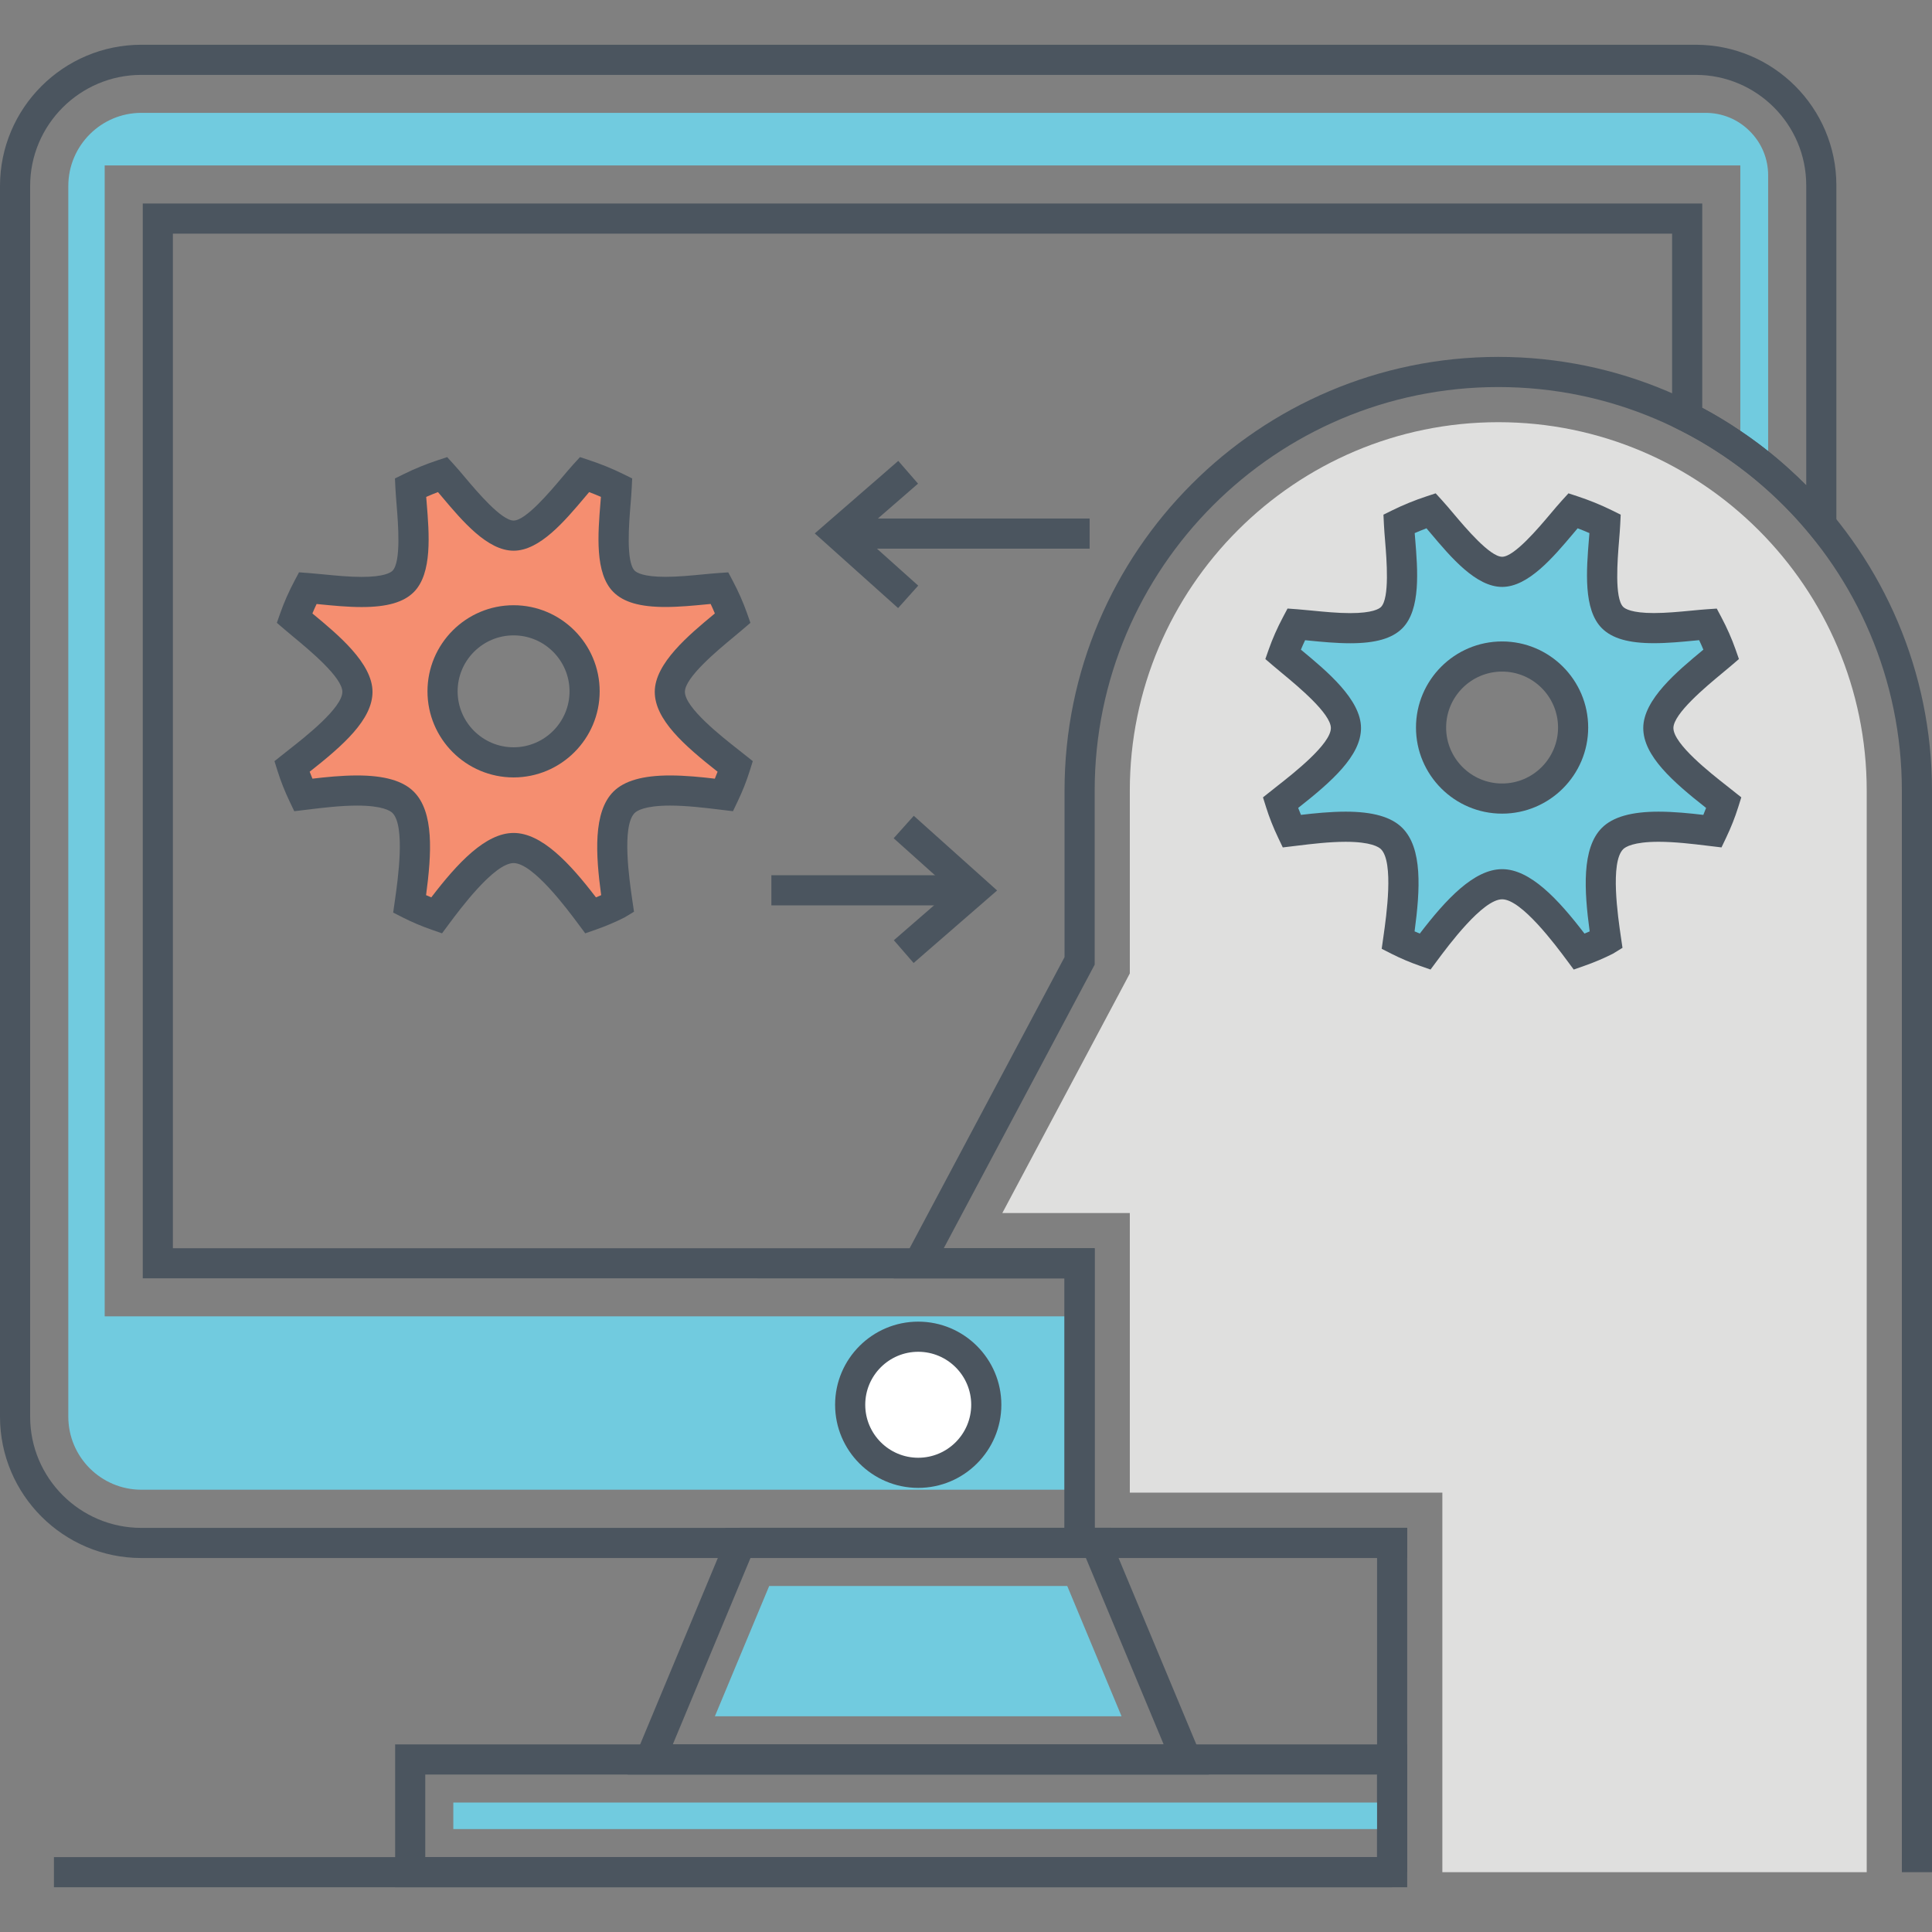 <?xml version="1.0" encoding="utf-8"?>
<!-- Generator: Adobe Illustrator 18.0.0, SVG Export Plug-In . SVG Version: 6.00 Build 0)  -->
<!DOCTYPE svg PUBLIC "-//W3C//DTD SVG 1.1//EN" "http://www.w3.org/Graphics/SVG/1.1/DTD/svg11.dtd">
<svg version="1.1" id="Layer_1" xmlns="http://www.w3.org/2000/svg" xmlns:xlink="http://www.w3.org/1999/xlink" x="0px" y="0px"
	 viewBox="0 0 512 512" style="enable-background:new 0 0 512 512;" xml:space="preserve">
<rect x="0" y="0" width="512" height="512" fill="#808080" stroke="none"/>
<style type="text/css">
	.st0{fill:#DFDFDE;}
	.st1{fill:#4B555F;}
	.st2{fill:#FFFFFF;}
	.st3{fill:#F58E70;}
	.st4{fill:#FFD351;}
	.st5{fill:#71CBDF;}
</style>
<g>
	<g>
		<path class="st3" d="M177.521,183.359c0-6.573,11.204-14.902,16.657-19.57c-0.971-2.764-2.166-5.416-3.511-7.955
			c-7.133,0.486-20.728,2.801-25.284-1.793c-4.444-4.407-2.315-17.927-1.98-24.836c-2.726-1.345-5.565-2.503-8.515-3.473
			c-4.631,5.079-12.511,16.208-18.786,16.208c-6.274,0-14.192-11.129-18.823-16.208c-2.95,0.97-5.789,2.128-8.515,3.473
			c0.336,6.909,2.502,20.429-1.942,24.873c-4.557,4.556-18.188,2.278-25.284,1.755c-1.345,2.539-2.54,5.192-3.511,7.955
			c5.453,4.668,16.694,12.997,16.694,19.57c0,6.759-11.503,15.087-17.367,19.756c0.822,2.615,1.83,5.117,2.988,7.544
			c7.47-0.895,21.662-2.876,26.48,1.979c4.967,4.968,2.801,19.272,1.718,26.928c2.278,1.157,4.668,2.165,7.133,3.024
			c4.631-6.237,13.408-17.852,20.429-17.852c7.059,0,15.798,11.615,20.429,17.852c2.465-0.859,4.855-1.867,7.134-3.024
			c-1.121-7.656-3.25-21.961,1.718-26.928c4.818-4.855,18.972-2.875,26.479-1.979c1.157-2.427,2.166-4.929,2.987-7.544
			C188.987,198.447,177.521,190.118,177.521,183.359z M136.103,202.033c-10.382,0-18.823-8.441-18.823-18.823
			c0-10.42,8.441-18.823,18.823-18.823c10.42,0,18.823,8.403,18.823,18.823C154.926,193.592,146.523,202.033,136.103,202.033z"/>
	</g>
	<g>
		<path class="st1" d="M117.142,247.343l-2.772-0.966c-2.662-0.928-5.229-2.018-7.628-3.236l-2.545-1.294l0.476-3.355
			c0.762-5.36,2.782-19.596-0.663-23.042c-0.59-0.589-2.683-1.959-9.373-1.959c-4.376,0-9.186,0.585-12.698,1.014l-3.955,0.476
			l-1.235-2.588c-1.297-2.725-2.343-5.362-3.19-8.065l-0.822-2.614l3.913-3.103c4.215-3.303,14.079-11.042,14.079-15.267
			c0-3.812-8.674-11.004-12.844-14.46c-0.889-0.737-1.716-1.423-2.441-2.046l-2.075-1.777l0.905-2.578
			c0.98-2.792,2.241-5.654,3.747-8.502l1.222-2.307l2.603,0.192c1.147,0.085,2.46,0.214,3.877,0.354
			c3.182,0.313,6.791,0.669,10.137,0.669c5.894,0,7.662-1.134,8.151-1.622c2.33-2.348,1.498-12.55,1.095-17.454
			c-0.133-1.622-0.252-3.12-0.315-4.398l-0.127-2.616l2.348-1.158c2.87-1.417,5.907-2.658,9.032-3.688l2.46-0.81l1.742,1.914
			c0.913,0.998,1.945,2.223,3.065,3.553c3.107,3.683,9.568,11.348,12.805,11.348c3.206,0,9.651-7.648,12.748-11.323
			c1.131-1.339,2.171-2.573,3.089-3.579l1.745-1.912l2.457,0.811c3.123,1.028,6.159,2.268,9.032,3.685l2.348,1.158l-0.127,2.617
			c-0.062,1.277-0.182,2.772-0.315,4.393c-0.4,4.9-1.232,15.096,1.1,17.428c0.494,0.499,2.259,1.635,8.141,1.635
			c3.271,0,6.809-0.341,9.932-0.642c1.518-0.146,2.925-0.281,4.147-0.364l2.587-0.177l1.214,2.293
			c1.505,2.848,2.766,5.71,3.747,8.502l0.905,2.578l-2.075,1.777c-0.725,0.623-1.552,1.309-2.441,2.046
			c-4.17,3.455-12.844,10.648-12.844,14.46c0,4.225,9.864,11.964,14.079,15.267l3.913,3.103l-0.822,2.614
			c-0.85,2.709-1.895,5.348-3.195,8.068l-1.235,2.584l-3.986-0.478c-3.515-0.426-8.328-1.01-12.691-1.01
			c-6.692,0-8.785,1.37-9.376,1.959c-3.502,3.503-1.388,17.907-0.593,23.331l0.419,2.84l-2.527,1.52
			c-2.4,1.218-4.966,2.307-7.628,3.236l-2.772,0.966l-1.75-2.356c-2.987-4.021-12.08-16.259-17.225-16.259
			c-5.151,0-14.235,12.237-17.222,16.258L117.142,247.343z M136.115,220.741c7.407,0,14.828,7.925,21.822,17.073
			c0.463-0.19,0.923-0.383,1.378-0.584c-1.477-10.871-2.137-22.061,3.229-27.427c2.891-2.894,7.805-4.299,15.023-4.299
			c4.111,0,8.395,0.443,11.869,0.854c0.257-0.616,0.499-1.23,0.731-1.845c-8.835-6.952-16.65-13.814-16.65-21.17
			c0-7.565,9.092-15.105,15.733-20.609c0.065-0.055,0.13-0.109,0.195-0.163c-0.346-0.835-0.718-1.674-1.118-2.517
			c-0.421,0.039-0.853,0.081-1.295,0.124c-3.302,0.318-7.043,0.679-10.699,0.679c-6.716,0-11.099-1.266-13.798-3.983
			c-4.937-4.936-4.087-15.35-3.403-23.717c0.042-0.506,0.081-0.997,0.12-1.474c-1.022-0.449-2.064-0.874-3.123-1.27
			c-0.372,0.438-0.759,0.897-1.157,1.369c-5.317,6.31-11.937,14.162-18.855,14.162c-6.95,0-13.582-7.866-18.91-14.186
			c-0.393-0.464-0.772-0.915-1.139-1.347c-1.056,0.398-2.098,0.822-3.12,1.271c0.039,0.477,0.078,0.971,0.12,1.478
			c0.684,8.364,1.537,18.773-3.398,23.743c-2.712,2.713-7.098,3.971-13.809,3.971c-3.741,0-7.556-0.376-10.92-0.708
			c-0.354-0.034-0.699-0.069-1.037-0.101c-0.398,0.84-0.77,1.676-1.113,2.506c0.065,0.053,0.13,0.108,0.195,0.163
			c6.64,5.504,15.733,13.044,15.733,20.609c0,7.357-7.816,14.218-16.65,21.17c0.229,0.614,0.473,1.227,0.731,1.843
			c3.466-0.411,7.735-0.853,11.84-0.853c7.215,0,12.129,1.405,15.02,4.299c5.398,5.396,4.74,16.307,3.253,27.423
			c0.458,0.202,0.918,0.396,1.386,0.586C121.284,228.666,128.705,220.741,136.115,220.741z"/>
	</g>
	<g>
		<path class="st1" d="M136.102,206.026c-12.581,0-22.815-10.235-22.815-22.816c0-12.581,10.234-22.818,22.815-22.818
			s22.817,10.236,22.817,22.818C158.919,195.791,148.683,206.026,136.102,206.026z M136.102,168.38
			c-8.177,0-14.828,6.653-14.828,14.83c0,8.177,6.651,14.829,14.828,14.829s14.83-6.652,14.83-14.829
			C150.932,175.033,144.279,168.38,136.102,168.38z"/>
	</g>
	<g>
		<path class="st5" d="M37.459,394.789c-10.673,0-19.356-8.683-19.356-19.356V49.291c0-10.687,8.683-19.382,19.356-19.382h414.534
			c4.446,0,8.607,1.725,11.714,4.857c3.147,3.123,4.872,7.284,4.872,11.73v78.02c-2.376-1.928-4.841-3.761-7.375-5.485V43.834
			H27.742v305.003h258.38v45.952H37.459z"/>
	</g>
	<g>
		<path class="st1" d="M368.925,412.893H37.458C16.804,412.893,0,396.089,0,375.435V49.291c0-20.64,16.804-37.432,37.458-37.432
			h411.926c20.553,0,37.273,16.709,37.273,37.246V150.14l-7.082-8.648c-3.331-4.065-7.03-7.929-10.998-11.484
			c-3.817-3.458-7.93-6.647-12.238-9.494c-3.505-2.378-7.194-4.536-11.006-6.441l-2.207-1.104V61.912H45.82v268.874h244.274v74.094
			h82.825v7.987L368.925,412.893z M37.458,19.846c-16.25,0-29.471,13.209-29.471,29.445v326.144
			c0,16.25,13.221,29.471,29.471,29.471h244.648v-66.133H37.832V53.924h413.281v54.141c3.346,1.772,6.588,3.722,9.669,5.812
			c4.607,3.042,9.04,6.482,13.14,10.196c1.625,1.456,3.208,2.961,4.748,4.511V49.105c0-16.133-13.138-29.259-29.286-29.259H37.458z"
			/>
	</g>
	<g>
		<path class="st1" d="M320.368,470.27H166.319l25.906-62.168v-3.195l3.994-0.026h98.215v3.219L320.368,470.27z M178.299,462.282
			h130.083l-20.615-49.415h-88.875L178.299,462.282z"/>
	</g>
	<g>
		<polygon class="st5" points="189.45,454.838 203.844,420.306 282.831,420.306 297.226,454.838 		"/>
	</g>
	<g>
		<path class="st1" d="M372.919,500.141H104.712v-37.858h268.207V500.141z M112.699,492.154h252.233V470.27H112.699V492.154z"/>
	</g>
	<g>
		<rect x="120.134" y="477.696" class="st5" width="246.41" height="7.026"/>
	</g>
	<g>
		<rect x="14.297" y="492.154" class="st1" width="354.628" height="7.987"/>
	</g>
	<g>
		<circle class="st2" cx="243.338" cy="372.277" r="18.035"/>
	</g>
	<g>
		<path class="st1" d="M243.338,394.306c-12.145,0-22.027-9.883-22.027-22.03c0-12.145,9.883-22.027,22.027-22.027
			c12.147,0,22.03,9.883,22.03,22.027C265.368,384.423,255.485,394.306,243.338,394.306z M243.338,358.236
			c-7.743,0-14.04,6.297-14.04,14.04s6.297,14.043,14.04,14.043s14.043-6.3,14.043-14.043S251.081,358.236,243.338,358.236z"/>
	</g>
	<g>
		<path class="st1" d="M512,496.15h-7.987V209.527c0-58.976-47.98-106.956-106.956-106.956s-106.956,47.98-106.956,106.956v46.117
			l-39.99,75.149h39.99v74.092h82.823v91.265h-7.987v-83.278h-82.823V338.78h-45.3l45.3-85.128v-44.126
			c0-63.38,51.563-114.943,114.943-114.943S512,146.147,512,209.527V496.15z"/>
	</g>
	<g>
		<path class="st0" d="M397.068,111.885c-53.86,0-97.656,43.796-97.656,97.63v48.455l-1.544,2.929l-32.242,60.569h33.786v74.094
			h82.827v100.585h112.459V209.514C494.698,155.681,450.901,111.885,397.068,111.885z M453.853,220.259
			c-7.511-0.871-21.663-2.866-26.525,1.96c-4.971,4.971-2.794,19.304-1.669,26.96c-2.286,1.161-4.681,2.177-7.148,3.012
			c-4.645-6.241-13.389-17.853-20.429-17.853s-15.784,11.611-20.429,17.853c-2.468-0.835-4.862-1.85-7.148-3.012
			c1.088-7.656,3.266-21.989-1.706-26.96c-4.826-4.826-19.014-2.83-26.489-1.96c-1.161-2.431-2.141-4.935-2.975-7.548
			c5.878-4.644,17.345-12.99,17.345-19.776c0-6.532-11.213-14.877-16.655-19.522c0.943-2.794,2.141-5.443,3.483-7.983
			c7.112,0.544,20.72,2.83,25.291-1.742c4.427-4.463,2.286-17.962,1.96-24.856c2.721-1.379,5.552-2.504,8.491-3.483
			c4.645,5.08,12.555,16.183,18.832,16.183c6.241,0,14.152-11.103,18.796-16.183c2.939,0.979,5.77,2.104,8.491,3.483
			c-0.327,6.895-2.467,20.393,1.96,24.82c4.572,4.608,18.179,2.286,25.328,1.778c1.343,2.54,2.54,5.189,3.483,7.983
			c-5.443,4.645-16.655,12.99-16.655,19.522c0,6.786,11.466,15.131,17.345,19.776C455.994,215.325,455.014,217.828,453.853,220.259z
			"/>
	</g>
	<g>
		<path class="st5" d="M439.487,192.955c0-6.573,11.204-14.902,16.657-19.57c-0.971-2.764-2.166-5.416-3.511-7.955
			c-7.133,0.486-20.728,2.801-25.284-1.793c-4.444-4.407-2.315-17.927-1.979-24.836c-2.726-1.345-5.565-2.503-8.515-3.473
			c-4.631,5.079-12.511,16.208-18.786,16.208c-6.274,0-14.192-11.129-18.823-16.208c-2.95,0.97-5.789,2.128-8.515,3.473
			c0.336,6.909,2.502,20.429-1.942,24.873c-4.557,4.556-18.188,2.278-25.284,1.755c-1.345,2.539-2.54,5.192-3.511,7.955
			c5.453,4.668,16.694,12.997,16.694,19.57c0,6.759-11.503,15.087-17.367,19.756c0.822,2.615,1.83,5.117,2.988,7.544
			c7.47-0.895,21.662-2.876,26.48,1.979c4.967,4.968,2.801,19.272,1.718,26.928c2.278,1.157,4.668,2.165,7.133,3.024
			c4.631-6.237,13.408-17.852,20.429-17.852c7.059,0,15.798,11.615,20.429,17.852c2.465-0.859,4.855-1.867,7.134-3.024
			c-1.121-7.656-3.25-21.961,1.718-26.928c4.818-4.855,18.972-2.875,26.479-1.979c1.157-2.427,2.166-4.929,2.987-7.544
			C450.953,208.043,439.487,199.715,439.487,192.955z M398.068,211.629c-10.382,0-18.823-8.441-18.823-18.823
			c0-10.42,8.441-18.823,18.823-18.823c10.42,0,18.823,8.403,18.823,18.823C416.892,203.189,408.489,211.629,398.068,211.629z"/>
	</g>
	<g>
		<path class="st1" d="M417.054,256.939l-1.75-2.357c-2.985-4.021-12.072-16.258-17.222-16.258s-14.238,12.237-17.222,16.258
			l-1.75,2.357l-2.772-0.966c-2.662-0.928-5.229-2.018-7.628-3.236l-2.545-1.294l0.476-3.355c0.762-5.36,2.782-19.596-0.666-23.042
			c-0.59-0.59-2.681-1.96-9.37-1.96c-4.376,0-9.186,0.586-12.696,1.015l-3.957,0.476l-1.235-2.59c-1.3-2.729-2.343-5.366-3.19-8.064
			l-0.822-2.614l3.91-3.1c4.215-3.305,14.082-11.045,14.082-15.271c0-3.813-8.681-11.008-12.852-14.466
			c-0.887-0.734-1.711-1.418-2.436-2.038l-2.077-1.778l0.907-2.582c0.988-2.809,2.252-5.669,3.752-8.499l1.222-2.304l2.6,0.191
			c1.149,0.085,2.465,0.214,3.887,0.354c3.18,0.313,6.783,0.668,10.13,0.668c5.889,0,7.657-1.132,8.146-1.62
			c2.332-2.349,1.498-12.55,1.097-17.452c-0.135-1.624-0.255-3.123-0.317-4.402l-0.127-2.617l2.35-1.16
			c2.873-1.416,5.912-2.655,9.03-3.683l2.457-0.811l1.745,1.912c0.913,1,1.947,2.226,3.068,3.557
			c3.107,3.682,9.568,11.345,12.805,11.345c3.203,0,9.651-7.65,12.75-11.327c1.128-1.338,2.168-2.57,3.084-3.575l1.742-1.912
			l2.46,0.81c3.12,1.03,6.159,2.268,9.032,3.685l2.348,1.158l-0.127,2.617c-0.062,1.275-0.182,2.769-0.315,4.387
			c-0.4,4.901-1.232,15.101,1.102,17.436c0.494,0.498,2.257,1.634,8.141,1.634c3.266,0,6.804-0.341,9.924-0.642
			c1.521-0.146,2.928-0.281,4.152-0.364l2.584-0.176l1.214,2.289c1.5,2.83,2.764,5.69,3.752,8.499l0.907,2.582l-2.077,1.778
			c-0.725,0.62-1.55,1.304-2.436,2.038c-4.17,3.458-12.852,10.653-12.852,14.466c0,4.226,9.867,11.966,14.082,15.271l3.91,3.1
			l-0.822,2.614c-0.848,2.697-1.89,5.335-3.19,8.064l-1.235,2.588l-3.991-0.478c-3.513-0.426-8.325-1.011-12.691-1.011
			c-6.692,0-8.783,1.37-9.373,1.959c-3.5,3.5-1.391,17.888-0.598,23.305l0.416,2.839l-2.522,1.548
			c-2.4,1.218-4.966,2.307-7.628,3.236L417.054,256.939z M398.082,230.337c7.413,0,14.83,7.925,21.819,17.072
			c0.465-0.189,0.923-0.383,1.378-0.582c-1.474-10.884-2.132-22.067,3.232-27.43c2.891-2.891,7.805-4.298,15.02-4.298
			c4.111,0,8.395,0.445,11.869,0.855c0.257-0.617,0.502-1.231,0.731-1.845c-8.835-6.952-16.65-13.815-16.65-21.172
			c0-7.566,9.097-15.109,15.743-20.615c0.062-0.052,0.125-0.104,0.187-0.156c-0.348-0.836-0.72-1.676-1.121-2.517
			c-0.421,0.04-0.855,0.082-1.303,0.125c-3.299,0.318-7.038,0.679-10.689,0.679c-6.716,0-11.099-1.266-13.798-3.983
			c-4.937-4.939-4.087-15.354-3.406-23.724c0.042-0.503,0.081-0.993,0.12-1.468c-1.022-0.45-2.064-0.874-3.12-1.271
			c-0.372,0.438-0.757,0.894-1.154,1.365c-5.32,6.313-11.939,14.167-18.858,14.167c-6.95,0-13.582-7.865-18.91-14.184
			c-0.393-0.464-0.772-0.915-1.139-1.347c-1.058,0.396-2.098,0.822-3.123,1.27c0.039,0.478,0.078,0.972,0.12,1.481
			c0.686,8.363,1.537,18.771-3.398,23.742c-2.712,2.71-7.095,3.969-13.803,3.969c-3.739,0-7.55-0.374-10.912-0.706
			c-0.359-0.035-0.707-0.07-1.048-0.103c-0.398,0.837-0.77,1.673-1.115,2.505c0.062,0.052,0.125,0.104,0.187,0.156
			c6.646,5.507,15.743,13.049,15.743,20.615c0,7.357-7.816,14.219-16.65,21.172c0.229,0.614,0.473,1.226,0.731,1.843
			c3.466-0.411,7.735-0.854,11.84-0.854c7.212,0,12.126,1.407,15.018,4.299c5.4,5.398,4.742,16.31,3.255,27.425
			c0.458,0.201,0.918,0.396,1.386,0.586C383.251,238.262,390.669,230.337,398.082,230.337z"/>
	</g>
	<g>
		<path class="st1" d="M398.069,215.623c-12.581,0-22.818-10.236-22.818-22.817s10.236-22.816,22.818-22.816
			c12.581,0,22.817,10.235,22.817,22.816S410.65,215.623,398.069,215.623z M398.069,177.976c-8.177,0-14.83,6.652-14.83,14.829
			c0,8.177,6.653,14.83,14.83,14.83c8.177,0,14.83-6.653,14.83-14.83C412.899,184.628,406.245,177.976,398.069,177.976z"/>
	</g>
	<g>
		<rect x="204.419" y="231.946" class="st1" width="53.791" height="7.987"/>
	</g>
	<g>
		<polygon class="st1" points="242.116,255.204 236.88,249.172 252.173,235.892 236.833,222.146 242.163,216.197 264.247,235.986 		
			"/>
	</g>
	<g>
		<rect x="221.958" y="137.413" class="st1" width="66.804" height="7.987"/>
	</g>
	<g>
		<polygon class="st1" points="238.005,161.147 215.921,141.359 238.052,122.142 243.289,128.171 227.996,141.453 243.335,155.198 
					"/>
	</g>
</g>
</svg>

